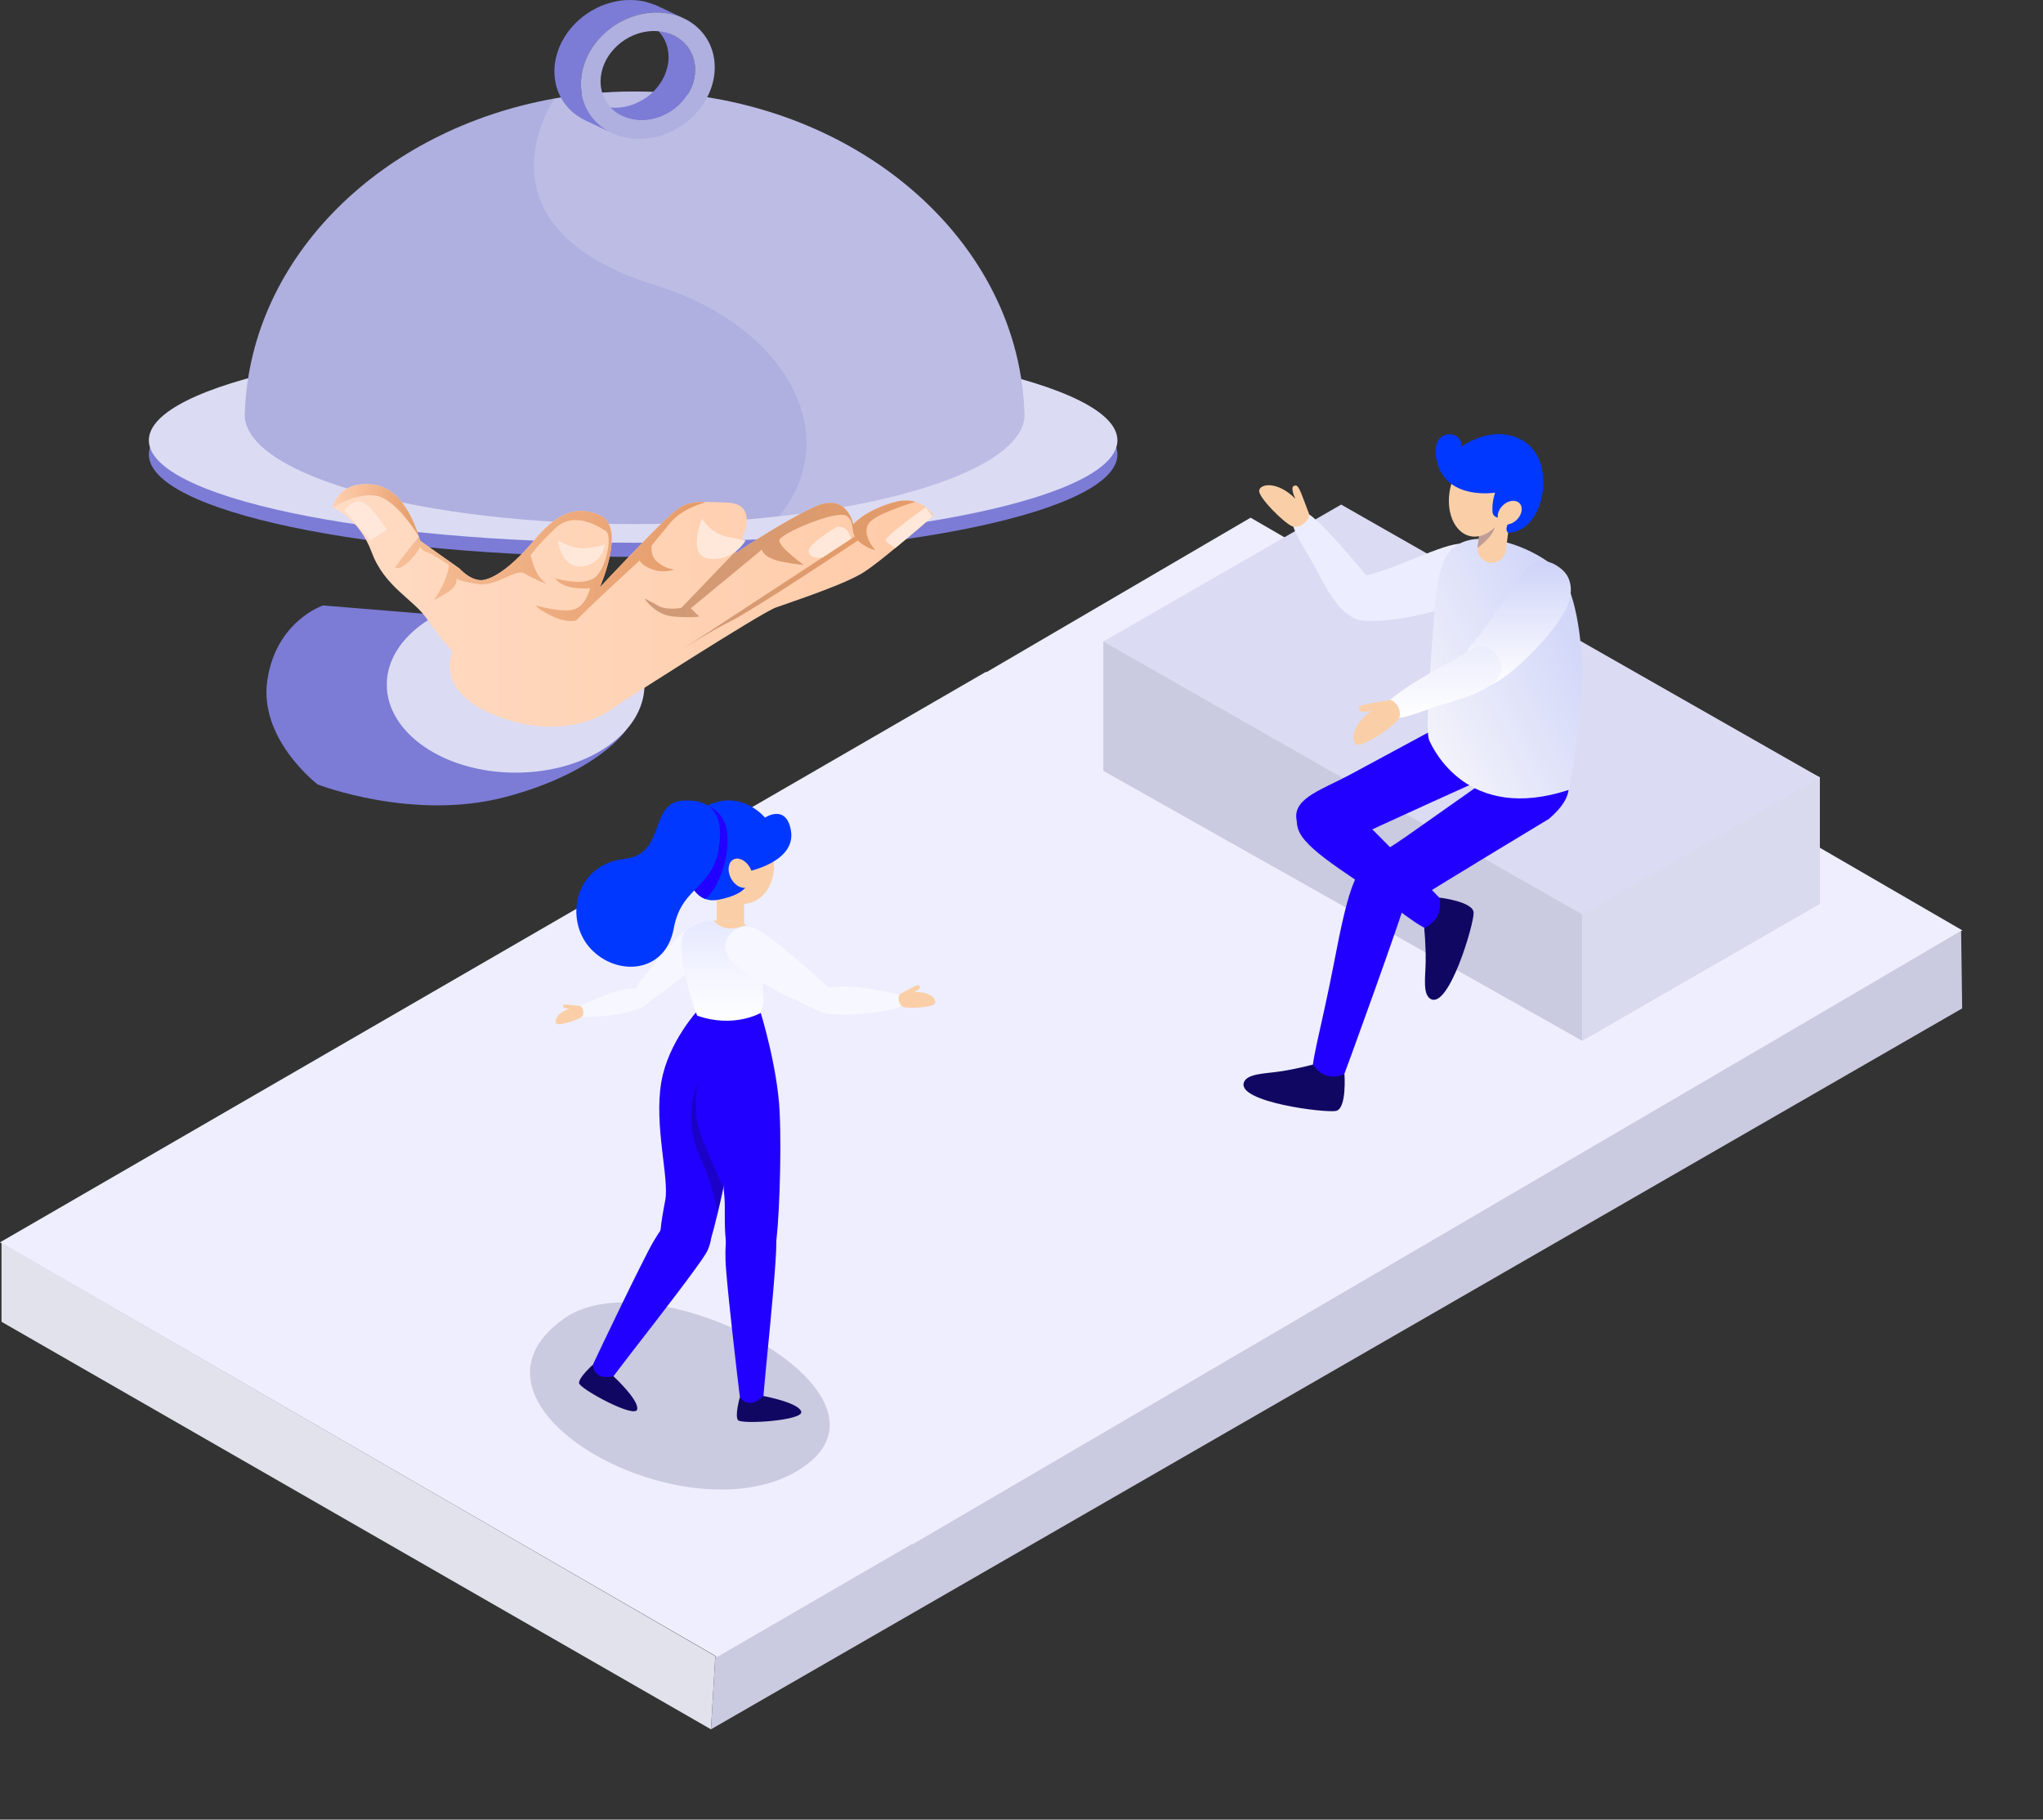 <svg width="192" height="171" viewBox="0 0 192 171" fill="none" xmlns="http://www.w3.org/2000/svg">
<rect x="0" y="0" width="192" height="171" fill="#333333" stroke="none"/>
<path d="M0.143 116.795V124.214L66.815 162.51L67.227 155.636L0.143 116.795Z" fill="#E2E2ED"/>
<path d="M184.404 94.764L66.818 162.51L67.23 155.636L184.306 87.483L184.404 94.764Z" fill="#CACAE0"/>
<path d="M181.631 85.814L147.309 65.915L145.077 64.621L137.221 60.067L134.986 58.77L117.53 48.649L92.714 63.162L92.664 63.133L0 116.749L67.2 155.592L67.39 155.702L67.405 155.71L85.694 145.108L85.729 145.129L85.744 145.137L132.657 117.703L134.91 116.385L142.137 112.158L144.387 110.844L184.305 87.5L184.421 87.432L181.631 85.814Z" fill="#EEEEFF"/>
<path d="M53.044 123.885C41.196 132.207 64.944 145.001 75.419 137.919C85.895 130.837 61.388 118.024 53.044 123.885Z" fill="#CACAE0"/>
<path d="M32.605 38.162C32.605 38.078 32.611 37.995 32.621 37.912C32.616 38.036 32.611 38.162 32.611 38.286C32.605 38.245 32.605 38.203 32.605 38.162Z" fill="#DBDBF3"/>
<path d="M74.406 38.162C74.406 38.203 74.406 38.245 74.401 38.286C74.401 38.162 74.396 38.037 74.391 37.912C74.401 37.995 74.406 38.078 74.406 38.162Z" fill="#DBDBF3"/>
<path d="M59.502 52.331C84.638 52.331 105.015 48.023 105.015 42.708C105.015 37.394 84.638 33.086 59.502 33.086C34.365 33.086 13.988 37.394 13.988 42.708C13.988 48.023 34.365 52.331 59.502 52.331Z" fill="#7C7CD6"/>
<path d="M59.502 51.004C84.638 51.004 105.015 46.696 105.015 41.382C105.015 36.067 84.638 31.759 59.502 31.759C34.365 31.759 13.988 36.067 13.988 41.382C13.988 46.696 34.365 51.004 59.502 51.004Z" fill="#DBDBF3"/>
<path d="M96.28 39.124V39.204C95.897 43.434 86.464 47.031 73.224 48.512C69.023 48.988 64.44 49.249 59.636 49.249C39.721 49.249 23.504 44.773 23.002 39.204V39.124C23.002 38.934 23.011 38.744 23.02 38.554C23.632 24.08 35.904 12.133 52.103 9.258C54.532 8.83 57.052 8.6 59.637 8.6C79.433 8.6 95.559 21.909 96.262 38.554C96.271 38.744 96.28 38.934 96.28 39.124Z" fill="#AFAFE0"/>
<g opacity="0.3">
<path d="M96.28 39.124V39.204C95.897 43.434 86.464 47.031 73.224 48.512C79.479 40.804 73.781 30.592 61.637 26.821C43.785 21.283 52.104 9.258 52.104 9.258C54.532 8.83 57.053 8.6 59.637 8.6C79.434 8.6 95.559 21.909 96.262 38.554C96.271 38.744 96.28 38.934 96.28 39.124Z" fill="#DBDBF3"/>
</g>
<path d="M64.987 8.207C65.059 8.038 65.103 7.86 65.153 7.684C65.179 7.591 65.219 7.503 65.239 7.41C65.298 7.133 65.33 6.851 65.331 6.565C65.333 5.456 64.871 4.505 64.116 3.851C63.864 3.634 63.58 3.449 63.27 3.302L60.772 2.124C62.014 2.709 62.836 3.908 62.833 5.386C62.832 5.672 62.8 5.954 62.742 6.231C62.721 6.325 62.681 6.413 62.655 6.505C62.604 6.685 62.557 6.867 62.484 7.04C62.47 7.073 62.449 7.103 62.434 7.136C62.337 7.349 62.226 7.556 62.098 7.754C62.064 7.808 62.023 7.859 61.987 7.911C61.867 8.081 61.738 8.244 61.598 8.4C61.556 8.446 61.516 8.493 61.472 8.538C61.293 8.722 61.101 8.896 60.895 9.054C60.854 9.085 60.809 9.112 60.767 9.142C60.599 9.262 60.423 9.372 60.242 9.473C60.138 9.531 60.03 9.582 59.921 9.633C59.756 9.711 59.587 9.783 59.413 9.843C59.338 9.869 59.264 9.895 59.188 9.918C58.927 9.995 58.66 10.058 58.385 10.092C58.136 10.122 57.894 10.128 57.656 10.12C57.582 10.118 57.51 10.108 57.437 10.102C57.275 10.089 57.116 10.069 56.961 10.039C56.883 10.024 56.806 10.006 56.73 9.986C56.575 9.947 56.424 9.898 56.278 9.842C56.188 9.807 56.094 9.778 56.008 9.738L58.505 10.916C58.55 10.937 58.595 10.958 58.641 10.977C58.683 10.995 58.732 11.004 58.775 11.02C58.922 11.077 59.072 11.126 59.228 11.165C59.267 11.176 59.303 11.193 59.344 11.202C59.381 11.211 59.421 11.21 59.459 11.218C59.613 11.248 59.772 11.267 59.934 11.281C60.007 11.287 60.079 11.296 60.154 11.299C60.392 11.306 60.634 11.301 60.882 11.271C61.158 11.237 61.425 11.173 61.686 11.096C61.762 11.074 61.836 11.048 61.91 11.022C61.999 10.991 62.091 10.968 62.178 10.932C62.262 10.899 62.338 10.85 62.419 10.812C62.528 10.761 62.635 10.71 62.74 10.651C62.791 10.623 62.848 10.602 62.899 10.572C63.026 10.495 63.145 10.407 63.265 10.32C63.307 10.29 63.352 10.264 63.393 10.232C63.407 10.222 63.422 10.214 63.436 10.203C63.595 10.079 63.746 9.946 63.889 9.806C63.918 9.777 63.942 9.745 63.971 9.716C64.014 9.671 64.054 9.625 64.096 9.578C64.16 9.507 64.229 9.44 64.289 9.366C64.36 9.278 64.42 9.182 64.485 9.09C64.522 9.037 64.561 8.987 64.597 8.933C64.614 8.907 64.635 8.883 64.651 8.856C64.759 8.682 64.848 8.5 64.932 8.315C64.947 8.282 64.968 8.252 64.982 8.219C64.983 8.215 64.986 8.211 64.987 8.207Z" fill="#7C7CD6"/>
<path d="M54.599 7.873C54.6 7.672 54.611 7.471 54.633 7.272C54.64 7.206 54.655 7.141 54.664 7.075C54.683 6.943 54.7 6.811 54.728 6.681C54.745 6.602 54.77 6.525 54.79 6.447C54.819 6.331 54.846 6.215 54.882 6.102C54.909 6.019 54.943 5.939 54.973 5.857C55.011 5.753 55.046 5.647 55.09 5.545C55.21 5.264 55.355 4.992 55.514 4.728C55.545 4.676 55.575 4.624 55.608 4.572C55.747 4.353 55.896 4.14 56.06 3.936C56.08 3.911 56.103 3.887 56.124 3.862C56.264 3.693 56.412 3.531 56.567 3.375C56.62 3.321 56.675 3.269 56.73 3.217C56.873 3.081 57.022 2.951 57.175 2.827C57.224 2.787 57.27 2.747 57.319 2.709C57.532 2.545 57.755 2.392 57.986 2.25C58.029 2.224 58.074 2.201 58.117 2.176C58.416 2.001 58.726 1.842 59.049 1.709C59.068 1.702 59.088 1.696 59.107 1.688C59.349 1.592 59.598 1.511 59.85 1.44C59.92 1.421 59.991 1.402 60.062 1.384C60.337 1.317 60.616 1.258 60.902 1.224C61.179 1.19 61.451 1.179 61.719 1.179C61.773 1.179 61.828 1.178 61.882 1.179C62.14 1.186 62.392 1.206 62.638 1.242C62.682 1.248 62.724 1.257 62.767 1.264C62.929 1.292 63.085 1.332 63.241 1.372C63.461 1.428 63.674 1.497 63.88 1.577C64.008 1.626 64.14 1.666 64.262 1.724L61.764 0.545C61.701 0.515 61.638 0.487 61.573 0.459C61.513 0.433 61.445 0.422 61.383 0.398C61.176 0.319 60.964 0.249 60.744 0.194C60.688 0.179 60.638 0.154 60.581 0.141C60.479 0.118 60.373 0.103 60.269 0.086C60.226 0.079 60.184 0.069 60.141 0.063C59.895 0.027 59.642 0.007 59.385 0.001C59.331 -0 59.276 9.99617e-05 59.221 9.99617e-05C58.953 9.99617e-05 58.682 0.011 58.405 0.045C58.119 0.08 57.84 0.138 57.564 0.206C57.493 0.223 57.423 0.242 57.352 0.262C57.1 0.332 56.852 0.413 56.61 0.51C56.594 0.516 56.577 0.519 56.561 0.526C56.558 0.527 56.555 0.529 56.551 0.531C56.228 0.663 55.919 0.822 55.619 0.997C55.593 1.012 55.564 1.022 55.539 1.037C55.521 1.048 55.506 1.061 55.489 1.072C55.258 1.213 55.035 1.366 54.821 1.53C54.807 1.541 54.792 1.549 54.778 1.56C54.743 1.587 54.713 1.619 54.679 1.647C54.524 1.772 54.375 1.902 54.232 2.038C54.202 2.067 54.167 2.092 54.138 2.121C54.114 2.145 54.094 2.172 54.07 2.196C53.914 2.353 53.766 2.516 53.626 2.685C53.609 2.705 53.589 2.723 53.572 2.744C53.569 2.748 53.566 2.753 53.562 2.758C53.398 2.961 53.25 3.175 53.111 3.394C53.095 3.418 53.076 3.439 53.061 3.463C53.044 3.491 53.032 3.523 53.015 3.551C52.857 3.815 52.712 4.086 52.592 4.367C52.59 4.371 52.587 4.375 52.585 4.38C52.543 4.479 52.51 4.582 52.473 4.683C52.444 4.764 52.41 4.843 52.385 4.924C52.347 5.04 52.32 5.159 52.29 5.277C52.271 5.352 52.247 5.426 52.231 5.502C52.202 5.635 52.184 5.77 52.165 5.905C52.156 5.968 52.142 6.031 52.135 6.094C52.114 6.293 52.102 6.494 52.102 6.696C52.097 8.792 53.261 10.489 55.019 11.319L57.517 12.497C55.76 11.666 54.595 9.969 54.599 7.873Z" fill="#7C7CD6"/>
<path d="M60.901 1.223C64.375 0.799 67.178 3.087 67.171 6.341C67.164 9.594 64.35 12.573 60.876 12.997C57.401 13.421 54.591 11.127 54.598 7.873C54.605 4.62 57.426 1.646 60.901 1.223ZM60.879 11.271C63.33 10.972 65.323 8.867 65.328 6.565C65.333 4.27 63.347 2.65 60.897 2.949C58.44 3.248 56.446 5.354 56.441 7.649C56.436 9.95 58.422 11.571 60.879 11.271Z" fill="#AFAFE0"/>
<path d="M43.819 58.002L30.358 56.897C30.358 56.897 25.954 58.349 25.124 63.916C24.293 69.483 29.86 73.721 29.86 73.721C29.86 73.721 38.833 77.21 47.558 74.884C56.282 72.557 58.852 68.585 58.852 68.585L43.819 58.002Z" fill="#7C7CD6"/>
<path d="M48.46 72.61C55.149 72.61 60.571 68.908 60.571 64.341C60.571 59.775 55.149 56.073 48.46 56.073C41.772 56.073 36.35 59.775 36.35 64.341C36.35 68.908 41.772 72.61 48.46 72.61Z" fill="#DBDBF3"/>
<path d="M87.743 48.451C87.743 48.451 87.706 48.489 87.631 48.544C87.212 48.917 85.666 50.248 84.13 51.506C83.05 52.4 81.97 53.256 81.29 53.703C79.493 54.904 74.371 56.562 72.909 57.093C71.447 57.624 58.215 66.135 58.215 66.135C58.215 66.135 54.22 69.859 47.375 67.531C40.522 65.213 42.524 61.218 42.524 61.218C42.524 61.218 41.322 59.952 40.121 58.163C38.929 56.366 36.136 55.165 34.935 51.906C33.743 48.647 31.266 47.697 31.266 47.697C31.266 47.697 31.676 45.192 35.009 45.527C37.765 45.797 39.013 49.252 39.358 50.416C39.432 50.658 39.46 50.798 39.46 50.798L43.185 53.433C43.185 53.433 44.312 54.699 45.448 54.504C46.575 54.299 48.241 53.107 50.178 50.797C52.115 48.498 53.959 47.315 56.417 48.451C58.792 49.54 56.52 54.848 56.361 55.212C56.641 54.913 61.129 50.136 62.74 48.647C63.96 47.529 64.5 47.194 66.13 47.175C66.707 47.157 67.443 47.184 68.392 47.231C71.325 47.38 69.91 50.49 69.296 51.626L69.277 51.654C69.165 51.869 69.082 51.999 69.063 52.027C69.324 51.859 73.477 49.066 76.503 47.65C79.632 46.188 80.191 49.28 80.191 49.28C80.191 49.28 81.159 48.05 83.888 47.231C84.754 46.97 85.461 46.998 86.02 47.156C86.43 47.278 86.756 47.464 87.017 47.669C87.51 48.041 87.743 48.451 87.743 48.451Z" fill="url(#paint0_linear_1799_43251)"/>
<path d="M39.358 50.416C39.358 50.416 37.272 46.896 35.344 46.589C33.417 46.281 31.266 47.697 31.266 47.697C31.266 47.697 31.676 45.192 35.009 45.527C37.765 45.797 39.013 49.252 39.358 50.416Z" fill="url(#paint1_linear_1799_43251)"/>
<path d="M51.435 54.904C51.641 54.988 51.771 55.035 51.771 55.035C51.771 55.035 51.65 55.034 51.435 54.904Z" fill="url(#paint2_linear_1799_43251)"/>
<path d="M61.26 51.254C61.26 51.254 61.027 52.167 61.8 52.828C62.573 53.489 63.383 53.526 63.383 53.526C63.383 53.526 62.414 53.88 61.371 53.526C60.328 53.181 60.105 52.679 60.105 52.679C60.105 52.679 56.669 55.844 55.393 57.074C54.126 58.312 54.126 58.312 54.126 58.312C54.126 58.312 53.279 58.582 51.845 57.884C50.42 57.195 50.383 56.897 50.383 56.897C50.383 56.897 52.925 57.66 54.042 57.232C55.03 56.86 55.384 55.565 55.458 55.249C55.374 55.295 55.076 55.332 54.201 55.267C52.748 55.155 52.227 54.438 52.171 54.345C52.366 54.401 54.722 55.072 55.821 54.336C56.967 53.572 57.591 50.332 56.939 49.904C56.287 49.484 53.931 47.976 52.199 49.633C50.457 51.291 49.88 52.175 49.88 52.175C49.88 52.175 50.15 53.572 50.764 54.298C51.016 54.596 51.23 54.773 51.398 54.885C50.886 54.69 49.982 54.317 49.34 53.917C48.418 53.339 46.76 55.183 44.833 54.876C43.147 54.606 42.905 54.392 42.877 54.345C42.905 54.447 43.054 55.016 42.132 55.611C41.229 56.198 40.856 56.356 40.791 56.375C40.875 56.254 41.546 55.276 41.9 54.299C42.281 53.256 42.169 53.069 42.169 53.069C42.169 53.069 40.55 51.989 40.084 51.868C39.627 51.757 39.497 51.375 39.497 51.375C39.497 51.375 39.199 52.045 38.352 52.846C37.505 53.647 37.113 53.34 37.113 53.34C37.113 53.34 38.007 52.101 38.585 51.412C39.162 50.714 39.358 50.415 39.358 50.415C39.432 50.658 39.46 50.797 39.46 50.797L43.185 53.432C43.185 53.432 44.311 54.699 45.447 54.503C46.574 54.298 48.241 53.106 50.178 50.797C52.115 48.497 53.959 47.314 56.417 48.45C58.791 49.54 56.519 54.848 56.361 55.211C56.64 54.913 61.129 50.136 62.739 48.646C63.959 47.529 64.499 47.193 66.129 47.175L66.231 47.231C66.231 47.231 64.145 47.743 62.991 49.13C61.837 50.518 61.26 51.254 61.26 51.254Z" fill="url(#paint3_linear_1799_43251)"/>
<path d="M82.258 51.701C82.258 51.701 81.439 51.561 80.619 50.798C79.799 50.034 80.451 49.019 79.52 48.461C78.598 47.911 73.225 50.164 73.235 50.798C73.244 51.44 75.516 53.07 75.516 53.07C75.516 53.07 75.106 53.107 73.421 52.772C71.735 52.428 71.596 51.655 71.596 51.655L64.919 57.167L65.72 57.94C65.72 57.94 65.031 58.08 63.299 57.94C61.567 57.81 60.57 56.255 60.57 56.255C60.57 56.255 60.933 56.395 61.799 56.897C62.666 57.4 64.034 57.121 64.034 57.121L69.277 51.655C69.165 51.869 69.081 51.999 69.063 52.027C69.323 51.86 73.476 49.066 76.503 47.651C79.632 46.188 80.19 49.28 80.19 49.28C80.19 49.28 81.159 48.051 83.887 47.232C84.754 46.971 85.461 46.999 86.02 47.157C84.502 47.632 82.444 48.367 81.802 49.01C80.759 50.062 82.258 51.701 82.258 51.701Z" fill="url(#paint4_linear_1799_43251)"/>
<path d="M63.787 61.232L80.327 50.41L80.619 50.797C80.619 50.797 70.83 57.309 68.695 58.364C66.56 59.418 63.787 61.232 63.787 61.232Z" fill="url(#paint5_linear_1799_43251)"/>
<path d="M65.976 48.745C65.976 48.745 66.762 50.098 68.243 50.416C69.724 50.733 70.07 50.8 70.07 50.8C70.07 50.8 68.999 52.703 66.732 52.519C64.465 52.335 65.976 48.745 65.976 48.745Z" fill="#FFE8D9"/>
<path d="M52.438 50.8C52.438 50.8 53.823 51.642 55.083 51.516C56.342 51.39 56.846 51.165 56.846 51.165C56.846 51.165 56.594 53.091 54.642 53.217C52.689 53.343 52.438 50.8 52.438 50.8Z" fill="#FFE8D9"/>
<path d="M87.633 48.544C87.214 48.916 85.668 50.248 84.132 51.505C83.694 51.207 83.312 50.928 83.237 50.798C83.042 50.462 87.018 47.669 87.018 47.669C87.018 47.669 87.298 48.06 87.633 48.544Z" fill="#FFE8D9"/>
<path d="M78.663 49.51C78.663 49.51 75.77 51.157 76.006 51.904C76.242 52.65 77.328 52.372 77.328 52.372L79.977 50.639C79.977 50.639 79.757 49.359 78.663 49.51Z" fill="#FFE8D9"/>
<path d="M32.357 47.956C32.357 47.956 33.236 46.754 34.146 47.231C35.056 47.708 36.349 49.767 36.349 49.767L34.768 50.8L32.357 47.956Z" fill="#FFE8D9"/>
<path d="M171.023 73.052V84.924L148.687 97.802L103.689 72.437V60.288L126.041 52.385L148.687 62.182L171.023 73.052Z" fill="#CACAE0"/>
<path d="M171.022 73.052V84.924L148.686 97.802V62.183L171.022 73.052Z" fill="#DADAEF"/>
<path d="M126.041 47.419L103.689 60.288L148.688 85.929L171.024 73.052L126.041 47.419Z" fill="#DBDBF3"/>
<path d="M132.285 84.015C132.285 84.015 132.781 81.509 130.173 80.774C127.565 80.039 126.677 83.693 125.383 90.413C124.089 97.134 123.082 100.04 123.331 101.687C123.504 102.83 125.433 103.179 125.889 102.11C126.345 101.041 132.012 85.348 132.285 84.015Z" fill="#2200FF"/>
<path d="M145.565 76.955C145.565 76.955 134.568 83.585 132.675 84.831C130.782 86.077 128.267 86.421 127.536 83.361C127.082 81.459 129.692 80.339 132.059 78.675C134.425 77.01 143.438 70.659 143.438 70.659C143.438 70.659 150.763 72.52 145.565 76.955Z" fill="#2200FF"/>
<path d="M140.492 72.695C140.492 72.695 128.785 77.971 126.757 78.983C124.73 79.995 122.191 80.037 121.829 76.912C121.605 74.97 124.329 74.169 126.877 72.797C129.424 71.425 139.128 66.19 139.128 66.19C139.128 66.19 146.18 68.909 140.492 72.695Z" fill="#2200FF"/>
<path d="M125.913 75.007C125.913 75.007 124.293 73.898 122.506 75.934C120.719 77.97 123.003 79.728 127.365 82.671C131.727 85.615 133.401 87.271 134.739 87.507C135.669 87.67 136.846 86.111 136.272 85.428C135.697 84.746 126.771 75.605 125.913 75.007Z" fill="#2200FF"/>
<path d="M139.418 53.375C139.418 53.375 139.84 55.195 137.343 56.486C134.846 57.776 128.752 58.892 127.222 58.084C125.691 57.274 125.771 54.728 128.786 53.97C131.801 53.211 136.364 50.678 137.78 51.143C139.197 51.608 139.418 53.375 139.418 53.375Z" fill="#ECEEFF"/>
<path d="M129.342 55.206C129.342 55.206 126.233 51.399 124.501 49.657C122.768 47.915 122.428 47.82 121.654 48.425C120.88 49.029 122.421 51.201 123.296 52.765C124.17 54.328 125.844 58.075 127.604 58.039C129.365 58.003 130.025 56.149 129.342 55.206Z" fill="#ECEEFF"/>
<path d="M146.731 53.947C145.238 51.888 138.38 48.794 136.076 52.038C135.2 53.271 134.95 55.402 134.756 58.055C134.264 64.785 133.973 68.839 134.325 69.589C134.677 70.34 137.882 77.383 147.473 74.217C147.473 74.217 148.563 68.238 148.681 63.725C148.757 60.818 148.191 55.962 146.731 53.947Z" fill="url(#paint6_linear_1799_43251)"/>
<path d="M139.328 47.735L139.109 49.458L138.864 51.379C138.86 51.415 138.857 51.45 138.855 51.486C138.838 51.835 138.959 52.164 139.172 52.415C139.381 52.661 139.679 52.833 140.024 52.877C140.253 52.906 140.475 52.876 140.675 52.798C141.12 52.626 141.458 52.222 141.522 51.717L141.986 48.073C142.037 47.67 141.903 47.286 141.651 47.007C141.444 46.777 141.157 46.617 140.826 46.575C140.427 46.525 140.047 46.655 139.768 46.902C139.533 47.11 139.37 47.4 139.328 47.735Z" fill="#FACFA7"/>
<g opacity="0.25">
<path d="M139.107 49.458L138.863 51.379C138.858 51.415 138.855 51.45 138.854 51.486C139.162 51.263 140.744 50.069 140.462 49.124C140.28 48.518 139.626 48.97 139.107 49.458Z" fill="#100762"/>
</g>
<path d="M136.302 45.838C135.817 48.011 136.65 50.046 138.162 50.383C139.674 50.721 141.294 49.233 141.778 47.061C142.264 44.889 141.431 42.854 139.918 42.516C138.406 42.178 136.787 43.666 136.302 45.838Z" fill="#FACFA7"/>
<path d="M141.985 48.534C141.985 48.534 140.322 49.063 140.262 48.085C140.201 47.106 140.511 46.295 140.511 46.295C140.511 46.295 136.1 47.027 135.093 43.563C134.086 40.099 137.581 40.3 137.309 41.998C137.309 41.998 140.529 39.585 143.404 41.6C146.28 43.615 145.144 49.99 141.729 50.064C141.729 50.064 141.591 50.012 141.577 49.687C141.568 49.456 141.985 48.534 141.985 48.534Z" fill="#0038FF"/>
<path d="M141.227 47.502C140.721 47.993 140.604 48.694 140.966 49.068C141.328 49.441 142.033 49.346 142.539 48.855C143.046 48.364 143.162 47.663 142.8 47.289C142.438 46.916 141.734 47.011 141.227 47.502Z" fill="#FACFA7"/>
<path d="M147.001 53.724C147.001 53.724 148.379 54.986 147.05 57.462C145.722 59.939 141.328 64.307 139.608 64.506C137.888 64.705 136.513 62.56 138.571 60.229C140.628 57.898 142.957 53.228 144.388 52.81C145.819 52.391 147.001 53.724 147.001 53.724Z" fill="url(#paint7_linear_1799_43251)"/>
<path d="M138.58 60.901C138.58 60.901 134.251 63.23 132.211 64.598C130.171 65.967 130.012 66.283 130.459 67.158C130.905 68.033 133.331 66.934 135.032 66.373C136.733 65.812 140.731 64.882 141.03 63.147C141.33 61.411 139.636 60.411 138.58 60.901Z" fill="url(#paint8_linear_1799_43251)"/>
<path d="M130.568 65.793C131.081 65.698 131.906 66.883 131.418 67.589C130.93 68.295 128.164 70.174 127.549 69.975C126.934 69.777 126.951 68.135 128.955 66.775C128.955 66.775 127.579 67.182 127.736 66.505C127.812 66.178 128.934 66.095 130.568 65.793Z" fill="#FACFA7"/>
<path d="M123.016 48.271C123.207 48.757 122.201 49.792 121.415 49.447C120.629 49.102 118.258 46.745 118.336 46.103C118.413 45.461 120.029 45.165 121.746 46.874C121.746 46.874 121.084 45.6 121.778 45.626C122.113 45.639 122.409 46.724 123.016 48.271Z" fill="#FACFA7"/>
<path d="M126.351 100.925C126.351 100.925 124.618 101.878 123.384 100.043C123.384 100.043 121.944 100.442 120.272 100.691C118.854 100.903 117.192 100.882 116.899 101.726C116.259 103.565 124.509 104.603 125.55 104.399C126.59 104.195 126.351 100.925 126.351 100.925Z" fill="#100762"/>
<path d="M135.262 84.35C135.262 84.35 135.853 86.287 133.844 87.21C133.844 87.21 134.006 88.695 133.983 90.386C133.964 91.819 133.676 93.456 134.462 93.882C136.174 94.809 138.525 86.833 138.492 85.773C138.458 84.713 135.262 84.35 135.262 84.35Z" fill="#100762"/>
<path d="M62.073 115.628C61.886 117.604 62.207 118.606 63.338 118.96C64.918 119.454 65.98 118.527 66.533 117.254C66.61 117.077 66.706 116.79 66.817 116.418C66.991 115.83 67.2 115.027 67.423 114.097C67.605 113.341 67.795 112.5 67.983 111.623C68.468 109.36 68.938 106.851 69.198 104.903C69.763 100.681 69.122 95.415 69.122 95.415L65.625 94.892C65.625 94.892 62.794 97.912 62.15 101.688C61.449 105.793 62.914 110.755 62.519 112.792C62.303 113.905 62.148 114.843 62.073 115.628Z" fill="#2200FF"/>
<path d="M71.493 95.182C71.493 95.182 73.069 100.247 73.271 104.502C73.474 108.757 73.181 115.781 72.866 117.131C72.551 118.482 71.673 119.585 70.03 119.383C68.386 119.18 68.071 117.446 68.116 113.462C68.14 111.386 67.285 106.64 67.238 102.476C67.195 98.646 67.959 95.295 67.959 95.295L71.493 95.182Z" fill="#2200FF"/>
<path d="M72.956 116.772C72.956 116.772 72.934 114.138 70.57 113.957C68.207 113.777 68.139 116.614 68.184 118.437C68.229 120.261 69.352 129.878 69.523 131.213C69.726 132.789 71.54 133.313 71.707 131.641C71.797 130.74 71.865 129.772 72.011 128.298C72.423 124.147 72.979 118.347 72.956 116.772Z" fill="#2200FF"/>
<path d="M66.353 117.777C66.353 117.777 67.738 115.536 65.833 114.124C63.929 112.713 62.36 115.077 61.427 116.644C60.493 118.211 56.32 126.947 55.754 128.169C55.086 129.61 56.341 131.02 57.374 129.694C57.93 128.98 58.502 128.197 59.412 127.027C61.972 123.735 65.533 119.123 66.353 117.777Z" fill="#2200FF"/>
<path d="M60.945 94.205C62.143 93.328 66.13 90.484 66.994 88.896C67.857 87.308 66.266 86.352 65.124 86.911C63.983 87.47 60.979 91.132 60.086 92.327C59.126 93.612 59.905 94.967 60.945 94.205Z" fill="#F6F7FF"/>
<path d="M60.493 93.076C60.778 93.232 61.395 93.72 60.825 94.331C59.909 95.313 55.027 95.794 54.398 95.478C53.769 95.162 53.91 94.772 55.086 94.264C56.263 93.756 59.206 92.377 60.493 93.076Z" fill="#F6F7FF"/>
<path d="M54.488 94.537C54.763 94.566 55.004 95.291 54.65 95.576C54.296 95.861 52.61 96.4 52.327 96.207C52.045 96.014 52.3 95.183 53.521 94.793C53.521 94.793 52.761 94.794 52.943 94.474C53.031 94.319 53.612 94.445 54.488 94.537Z" fill="#FACFA7"/>
<path d="M66.117 81.728C66.776 83.969 68.747 85.363 70.519 84.841C72.29 84.32 73.192 82.08 72.532 79.84C71.872 77.599 69.901 76.205 68.13 76.727C66.358 77.248 65.457 79.488 66.117 81.728Z" fill="#FACFA7"/>
<path d="M68.335 87.832H68.954C69.492 87.832 69.928 87.396 69.928 86.858V83.448C69.928 82.91 69.492 82.474 68.954 82.474H68.335C67.797 82.474 67.361 82.91 67.361 83.448V86.858C67.361 87.396 67.797 87.832 68.335 87.832Z" fill="#FACFA7"/>
<path d="M65.513 95.441C68.958 96.657 71.479 95.194 71.479 95.194C71.479 95.194 71.591 94.827 71.746 94.264C71.902 93.699 72.103 92.935 72.278 92.144C72.621 90.599 72.871 88.953 72.515 88.485C72.03 87.849 70.854 87.234 70.135 86.899C69.785 86.736 69.543 86.639 69.543 86.639C69.543 86.639 68.356 86.42 67.078 86.501C66.075 86.564 65.017 86.812 64.433 87.495C63.105 89.048 65.513 95.441 65.513 95.441Z" fill="url(#paint9_linear_1799_43251)"/>
<path d="M71.733 131.186C71.733 131.186 75.004 131.787 75.296 132.642C75.589 133.498 69.668 133.88 69.353 133.453C69.038 133.025 69.533 131.301 69.533 131.301C69.533 131.301 70.331 132.588 71.733 131.186Z" fill="#100762"/>
<path d="M57.641 129.324C57.641 129.324 60.088 131.576 59.88 132.455C59.672 133.335 54.458 130.504 54.419 129.975C54.38 129.445 55.718 128.25 55.718 128.25C55.718 128.25 55.707 129.763 57.641 129.324Z" fill="#100762"/>
<path d="M66.283 84.48C66.633 84.609 67.033 84.642 67.484 84.557C71.401 83.814 70.185 81.923 70.185 81.923C70.185 81.923 74.864 81.032 74.327 78.028C73.877 75.507 71.896 76.835 71.896 76.835C71.896 76.835 69.757 74.224 66.628 75.642C66.583 75.662 66.538 75.684 66.494 75.707C63.852 77.111 63.637 83.508 66.283 84.48Z" fill="#0038FF"/>
<path d="M68.928 80.77C69.43 80.509 70.137 80.873 70.508 81.584C70.879 82.295 70.774 83.083 70.272 83.345C69.771 83.607 69.063 83.243 68.692 82.532C68.321 81.821 68.427 81.032 68.928 80.77Z" fill="#FACFA7"/>
<path d="M66.283 84.48C67.526 83.425 68.519 80.749 68.362 78.478C68.245 76.796 67.288 76.043 66.495 75.707C63.852 77.111 63.637 83.508 66.283 84.48Z" fill="#2200FF"/>
<path d="M67.666 78.546C67.711 77.263 67.463 75.056 64.199 75.237C60.935 75.417 62.623 80.279 58.728 80.707C53.952 81.232 53.033 86.425 55.464 89.104C57.895 91.783 62.533 91.535 63.321 87.236C64.109 82.936 67.487 83.638 67.666 78.546Z" fill="#0038FF"/>
<path d="M67.08 86.5C68.028 87.756 69.72 87.089 70.137 86.898C69.787 86.735 69.545 86.639 69.545 86.639C69.545 86.639 68.358 86.42 67.08 86.5Z" fill="#FACFA7"/>
<g opacity="0.35">
<path d="M71.652 91.851L71.751 94.264C71.907 93.699 72.107 92.935 72.283 92.144L71.652 91.851Z" fill="#DDD9FF"/>
</g>
<g opacity="0.35">
<path d="M65.796 108.757C66.841 111.028 67.257 112.907 67.422 114.098C67.604 113.341 67.794 112.5 67.982 111.623C67.977 111.595 67.971 111.569 67.965 111.542C67.965 111.542 67.394 110.356 66.133 107.384C64.883 104.438 65.603 101.823 65.615 101.779C65.588 101.829 63.987 104.828 65.796 108.757Z" fill="#100762"/>
</g>
<path d="M77.11 95.052C75.433 94.331 70.191 91.948 68.72 90.284C67.249 88.621 69.017 86.751 70.537 87.106C72.057 87.461 76.222 91.382 77.621 92.567C79.123 93.841 78.564 95.677 77.11 95.052Z" fill="#F7F8FF"/>
<path d="M76.767 93.321C76.469 93.585 75.865 94.339 76.715 94.913C78.082 95.837 84.058 95.069 84.724 94.518C85.389 93.966 85.113 93.538 83.565 93.254C82.018 92.969 78.115 92.129 76.767 93.321Z" fill="#F7F8FF"/>
<path d="M84.642 93.376C84.34 93.532 84.39 94.469 84.923 94.637C85.456 94.804 87.625 94.664 87.861 94.316C88.098 93.969 87.433 93.132 85.862 93.235C85.862 93.235 86.731 92.895 86.379 92.61C86.21 92.473 85.601 92.878 84.642 93.376Z" fill="#FACFA7"/>
<defs>
<linearGradient id="paint0_linear_1799_43251" x1="31.266" y1="56.896" x2="87.743" y2="56.896" gradientUnits="userSpaceOnUse">
<stop stop-color="#FFDBC3"/>
<stop offset="1" stop-color="#FFCBA8"/>
</linearGradient>
<linearGradient id="paint1_linear_1799_43251" x1="31.266" y1="47.956" x2="39.358" y2="47.956" gradientUnits="userSpaceOnUse">
<stop stop-color="#FFD0B0"/>
<stop offset="1" stop-color="#E59B68"/>
</linearGradient>
<linearGradient id="paint2_linear_1799_43251" x1="51.436" y1="54.969" x2="51.771" y2="54.969" gradientUnits="userSpaceOnUse">
<stop stop-color="#FFD0B0"/>
<stop offset="1" stop-color="#E59B68"/>
</linearGradient>
<linearGradient id="paint3_linear_1799_43251" x1="37.114" y1="52.77" x2="66.232" y2="52.77" gradientUnits="userSpaceOnUse">
<stop stop-color="#F6BE97"/>
<stop offset="1" stop-color="#E59B68"/>
</linearGradient>
<linearGradient id="paint4_linear_1799_43251" x1="60.571" y1="52.519" x2="86.02" y2="52.519" gradientUnits="userSpaceOnUse">
<stop stop-color="#CE9A78"/>
<stop offset="1" stop-color="#E59B68"/>
</linearGradient>
<linearGradient id="paint5_linear_1799_43251" x1="63.787" y1="55.821" x2="80.619" y2="55.821" gradientUnits="userSpaceOnUse">
<stop stop-color="#CE9A78"/>
<stop offset="1" stop-color="#E59B68"/>
</linearGradient>
<linearGradient id="paint6_linear_1799_43251" x1="151.027" y1="60.062" x2="132.336" y2="69.781" gradientUnits="userSpaceOnUse">
<stop stop-color="#CED3F8"/>
<stop offset="1" stop-color="#F6F6FB"/>
</linearGradient>
<linearGradient id="paint7_linear_1799_43251" x1="142.584" y1="52.728" x2="142.584" y2="64.519" gradientUnits="userSpaceOnUse">
<stop stop-color="#CED3F8"/>
<stop offset="1" stop-color="white"/>
</linearGradient>
<linearGradient id="paint8_linear_1799_43251" x1="135.66" y1="60.777" x2="135.66" y2="67.484" gradientUnits="userSpaceOnUse">
<stop stop-color="#EBEDFC"/>
<stop offset="1" stop-color="white"/>
</linearGradient>
<linearGradient id="paint9_linear_1799_43251" x1="68.361" y1="86.483" x2="68.361" y2="95.924" gradientUnits="userSpaceOnUse">
<stop stop-color="#E6E9FF"/>
<stop offset="1" stop-color="white"/>
</linearGradient>
</defs>
</svg>
